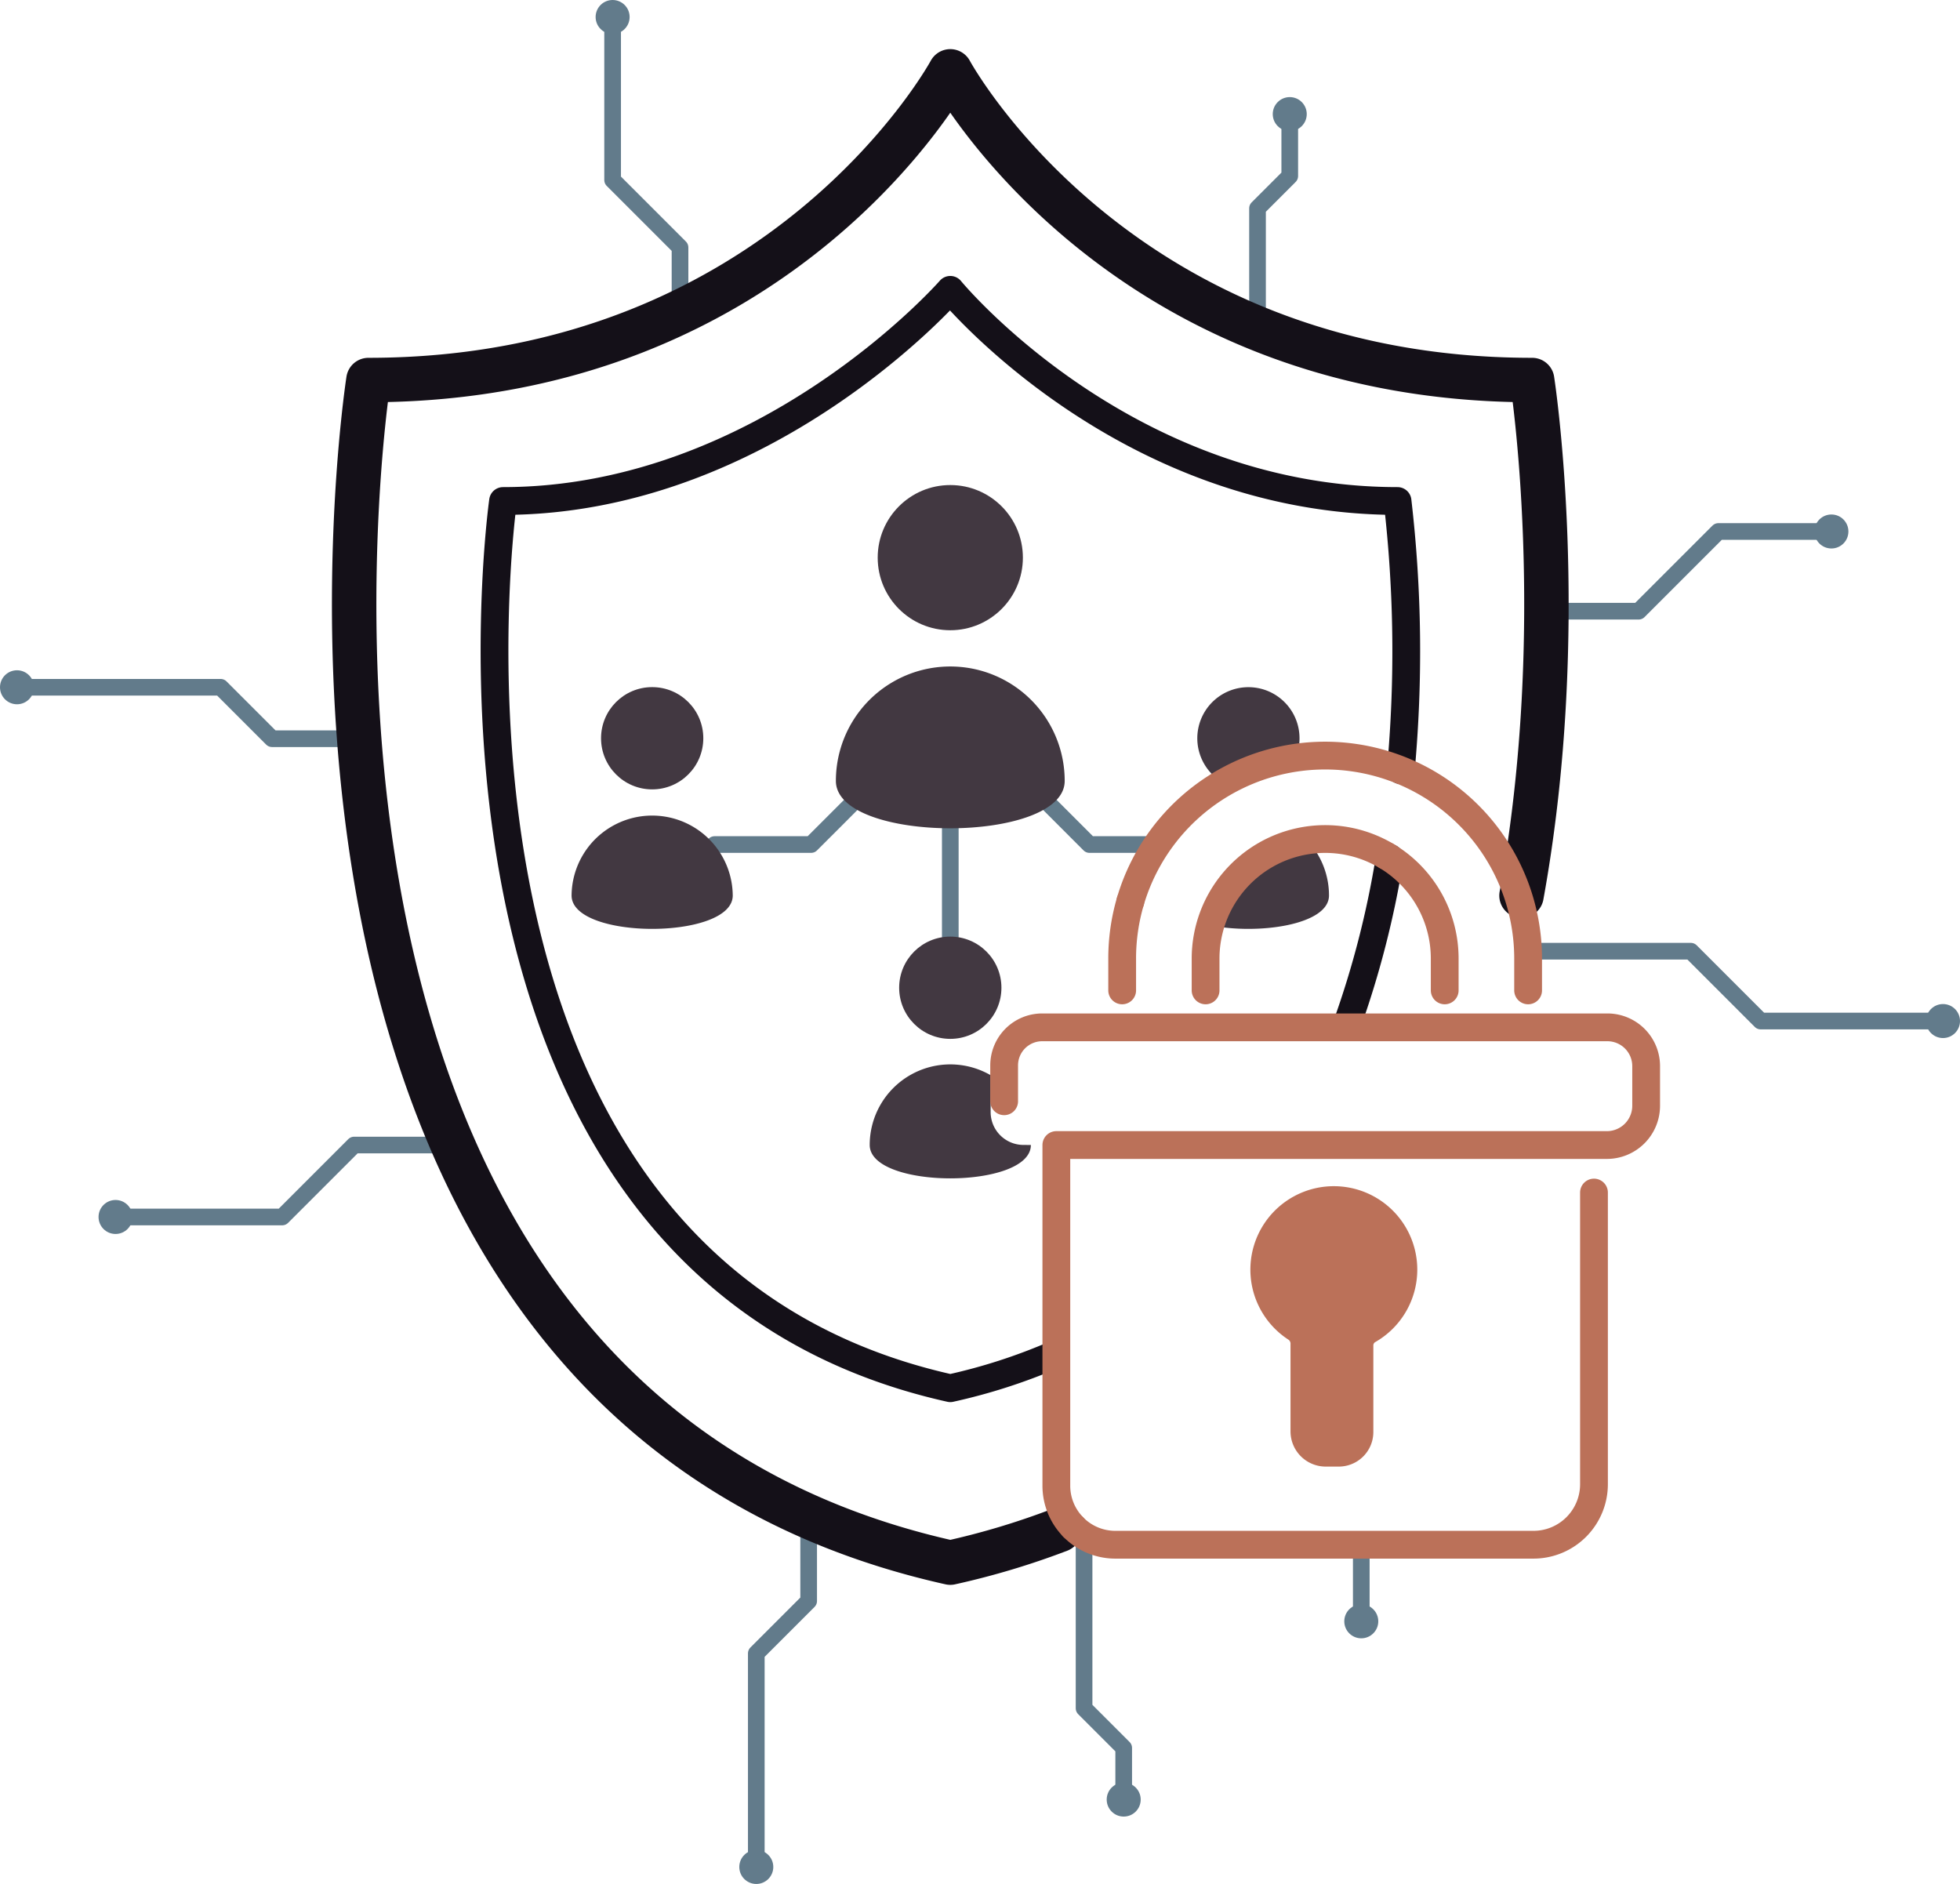 <svg xmlns="http://www.w3.org/2000/svg" viewBox="0 0 352.816 339.12"><defs><style>.cls-1,.cls-4,.cls-5,.cls-6{fill:none;}.cls-1{stroke:#627b8b;stroke-width:3px;}.cls-1,.cls-4,.cls-5,.cls-6,.cls-7{stroke-linecap:round;stroke-linejoin:round;}.cls-2{fill:#423841;}.cls-3{fill:#627b8b;}.cls-4,.cls-5{stroke:#141018;}.cls-4{stroke-width:8px;}.cls-5,.cls-6,.cls-7{stroke-width:5px;}.cls-6,.cls-7{stroke:#bb7159;}.cls-7{fill:#bb7159;}</style></defs><title>Networking Basics</title><g id="Layer_2" data-name="Layer 2"><g id="Networking_Security" data-name="Networking Security"><line class="cls-1" x1="171.06" y1="137.262" x2="171.06" y2="168.592"/><polyline class="cls-1" points="180.264 136.17 196.112 152.019 208.315 152.019"/><polyline class="cls-1" points="161.856 136.17 146.008 152.019 128.631 152.019"/><circle class="cls-2" cx="117.397" cy="132.888" r="9.204"/><path class="cls-2" d="M131.9,161.193c0,8.011-29.011,8.011-29.011,0a14.506,14.506,0,0,1,29.011,0Z"/><path class="cls-2" d="M220.232,140.923a9.2,9.2,0,1,1,13-4.527,22.835,22.835,0,0,0-13,4.527Z"/><path class="cls-2" d="M217.861,166.559c8.595,1.738,21.368-.051,21.368-5.366a14.458,14.458,0,0,0-3.927-9.925,21.546,21.546,0,0,0-17.441,15.291Z"/><circle class="cls-2" cx="171.06" cy="177.796" r="9.204"/><path class="cls-2" d="M185.565,206.1c0,8.011-29.01,8.011-29.01,0a14.509,14.509,0,0,1,21.767-12.559v6.634a5.919,5.919,0,0,0,5.885,5.918Z"/><circle class="cls-2" cx="171.06" cy="100.378" r="13.067"/><path class="cls-2" d="M191.654,140.564c0,11.374-41.188,11.374-41.188,0a20.594,20.594,0,0,1,41.188,0Z"/><polyline class="cls-1" points="122.408 56.158 122.408 44.538 110.277 32.408 110.277 3.06"/><polyline class="cls-1" points="226.364 56.158 226.364 37.495 232.166 31.693 232.166 20.538"/><polyline class="cls-1" points="278.37 110.017 294.973 110.017 309.321 95.669 329.669 95.669"/><polyline class="cls-1" points="64.657 132.971 48.973 132.971 39.713 123.711 3.06 123.711"/><polyline class="cls-1" points="81.526 206.11 63.75 206.11 50.799 219.06 20.799 219.06"/><polyline class="cls-1" points="145.565 272.973 145.565 288.19 136.139 297.617 136.139 335.669"/><polyline class="cls-1" points="195.142 276.44 195.142 307.495 202.275 314.628 202.275 323.408"/><line class="cls-1" x1="245.042" y1="278.056" x2="245.042" y2="291.843"/><polyline class="cls-1" points="275.073 171.221 304.364 171.221 316.936 183.793 349.756 183.793"/><circle class="cls-3" cx="245.042" cy="291.843" r="3.06"/><circle class="cls-3" cx="349.756" cy="183.793" r="3.06"/><circle class="cls-3" cx="329.669" cy="95.669" r="3.06"/><circle class="cls-3" cx="232.166" cy="20.538" r="3.06"/><circle class="cls-3" cx="110.277" cy="3.06" r="3.06"/><circle class="cls-3" cx="3.06" cy="123.711" r="3.06"/><circle class="cls-3" cx="20.799" cy="219.06" r="3.06"/><circle class="cls-3" cx="202.275" cy="323.93" r="3.06"/><circle class="cls-3" cx="136.139" cy="336.06" r="3.06"/><path class="cls-4" d="M190.681,275.4a139.152,139.152,0,0,1-19.621,5.879C37.756,251.538,66.321,68.408,66.321,68.408c74.739,0,104.739-55.565,104.739-55.565s30,55.565,104.739,55.565c0,0,6.9,44.261-1.915,92.8"/><path class="cls-5" d="M250.157,154.43a168.642,168.642,0,0,1-7.727,30.076"/><path class="cls-5" d="M189.878,243.8a102.982,102.982,0,0,1-18.818,6.082c-100.01-22.312-80.508-159.7-80.508-159.7,47.268,0,80.508-38.009,80.508-38.009s31.166,38.009,80.508,38.009a234.09,234.09,0,0,1,.587,48.459"/><path class="cls-6" d="M193.189,274.871a10.6,10.6,0,0,0,7.588,3.185h75.26a10.892,10.892,0,0,0,10.892-10.892v-52.5"/><path class="cls-6" d="M180.755,198.23v-6.457a6.848,6.848,0,0,1,6.848-6.848H289.342a6.978,6.978,0,0,1,6.978,6.978v7.136a7.07,7.07,0,0,1-7.07,7.071h-99.1v61.315a10.6,10.6,0,0,0,3.043,7.446"/><path class="cls-6" d="M249.565,154.062a21.511,21.511,0,0,1,10.494,18.486v5.725"/><path class="cls-6" d="M217.016,178.273v-5.725a21.527,21.527,0,0,1,32.549-18.486"/><path class="cls-6" d="M203.479,162.229A36.565,36.565,0,0,0,202,172.548v5.725"/><path class="cls-6" d="M275.073,178.273v-5.725a36.541,36.541,0,0,0-71.594-10.319"/><path class="cls-7" d="M252.623,228.542a12.523,12.523,0,0,1-6.34,10.886,3.18,3.18,0,0,0-1.57,2.776v15.564a3.724,3.724,0,0,1-3.724,3.724h-2.345a3.841,3.841,0,0,1-3.841-3.841V241.8a3.349,3.349,0,0,0-1.562-2.784,12.522,12.522,0,1,1,19.382-10.477Z"/></g></g></svg>